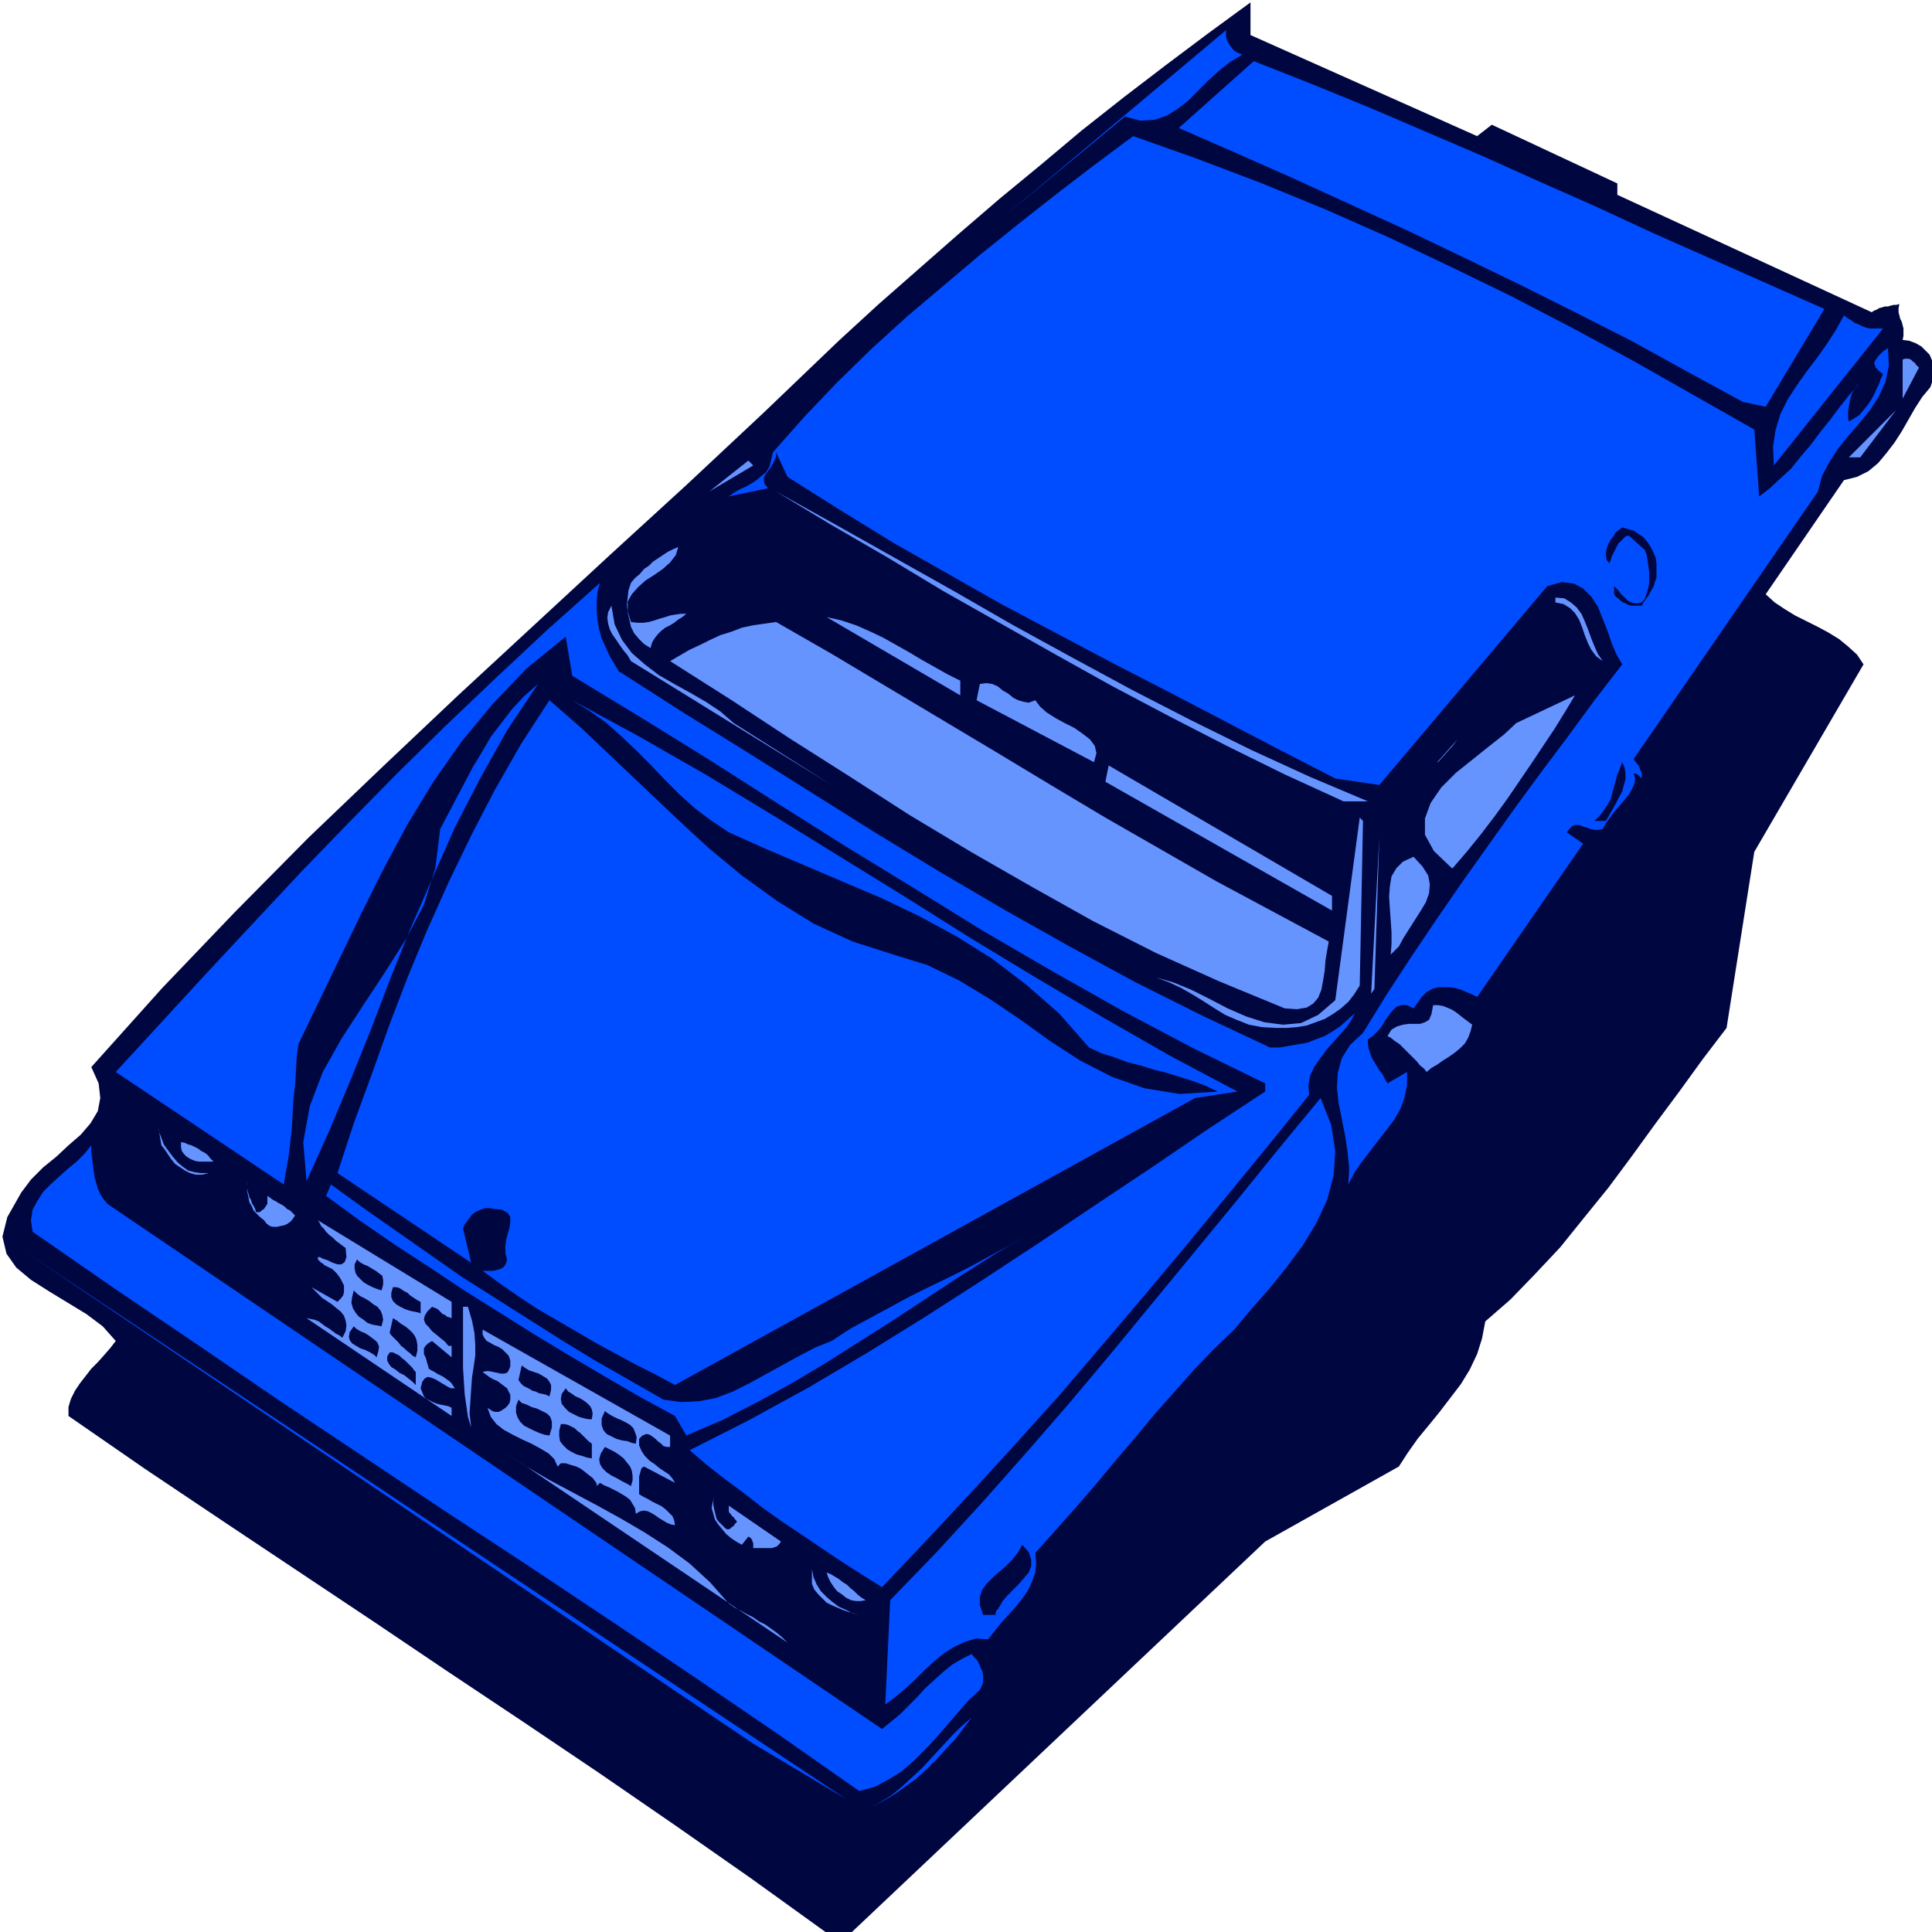 <svg xmlns="http://www.w3.org/2000/svg" fill-rule="evenodd" height="316" preserveAspectRatio="none" stroke-linecap="round" viewBox="0 0 2370 2370" width="316"><style>.pen1{stroke:none}.brush2{fill:#000640}.brush3{fill:#004dff}.brush4{fill:#6694ff}</style><path class="pen1 brush2" fill-rule="nonzero" d="m1534 43 278 124 18-14 154 72v14l312 144 3-2 3-1 3-2 4-1 3-1h4l3-1 4-1h3l4-1-1 5v5l1 4 1 4 2 4 1 4 1 4v9l-1 5 8 1 8 3 7 4 5 5 5 5 3 7 2 8v8l-1 8-3 9-10 12-9 14-8 14-8 14-9 14-10 13-10 12-12 10-14 7-16 4-96 140 11 10 12 8 13 8 14 7 14 7 13 7 13 8 11 9 11 10 8 12-134 230-34 216-29 38-29 40-29 39-29 40-29 39-30 37-29 36-31 33-30 31-31 27-4 21-6 19-9 19-11 18-13 17-13 17-13 16-14 17-12 17-11 17-164 92-508 480h-30l-93-67-93-65-93-64-92-62-93-62-92-62-93-62-93-62-94-63-94-65v-11l3-10 5-10 6-9 7-9 7-9 8-8 8-9 7-8 7-9-16-18-20-15-23-14-23-14-22-14-18-15-12-17-5-21 6-24 17-30 12-16 15-15 16-13 15-14 15-13 12-14 9-15 3-16-2-18-9-20 87-97 89-93 90-91 92-88 92-87 93-86 93-86 94-86 94-88 94-90 48-44 49-43 49-43 50-43 51-42 50-42 52-41 51-39 52-39 52-38v40z"/><path class="pen1 brush3" fill-rule="nonzero" d="m1524 67-15 9-14 11-13 12-13 13-12 12-13 10-13 8-15 5-17 1-19-5-150 124 274-230v8l1 4 2 4 2 3 3 4 3 3 4 2 5 2zm714 312-72 120-28-6-68-37-67-37-69-35-68-34-70-34-69-33-70-32-70-32-70-31-71-31 92-82 71 28 71 29 70 30 70 30 69 31 70 31 69 32 70 31 70 31 70 31z"/><path class="pen1 brush3" fill-rule="nonzero" d="m2152 527 6 82 13-10 13-12 13-12 12-15 12-14 12-16 12-15 12-16 12-15 13-15-4 4-3 4-3 5-2 6-1 5-1 5-1 6v9l1 4 7-4 6-4 5-6 5-6 4-6 4-7 3-7 3-6 2-6 3-6-4-3-3-3-2-2-1-3-1-2 1-3 2-3 2-3 3-3 3-3 6-4 1 22-4 19-8 18-11 17-13 16-13 15-13 16-11 17-9 17-5 19-226 328 1 2 2 2 1 2 2 2 1 2 1 3 1 2 1 3v6l-1-1-1-1-1-1-1-1-1-1h-1l-1-1h-3l2 6-1 6-3 7-4 7-5 6-6 7-6 7-6 8-5 7-4 7-5 1h-5l-5-1-5-2-4-1-5-2h-4l-4 1-3 3-4 5 20 14-130 188-6-3-7-3-7-3-7-2-7-1h-14l-7 2-7 4-6 6-10 14-8-4h-7l-6 2-5 5-4 5-5 7-4 7-5 6-6 6-6 4v6l1 6 2 6 2 5 3 5 3 5 3 5 4 5 3 6 3 5 24-14v16l-3 15-5 14-8 14-10 13-10 13-10 13-10 13-9 13-7 14 1-20-2-20-3-20-4-20-4-20-2-19 1-18 5-18 10-16 16-15 29-47 30-46 31-46 31-45 32-45 32-45 33-45 33-44 33-45 34-44-7-12-6-14-5-15-6-15-6-15-8-12-10-10-11-6-15-2-18 5-206 244-54-8-68-35-67-35-69-36-68-35-68-36-68-36-67-38-67-38-65-40-65-41-14-30v5l-2 5-2 4-3 5-3 4-3 4-2 4v4l1 4 4 5-48 10 7-5 7-4 7-3 7-4 6-4 6-5 6-5 4-7 2-8 2-9 39-44 40-42 42-41 44-40 45-38 45-38 46-37 47-37 47-36 47-35 79 28 79 30 78 32 77 34 76 36 76 37 75 39 74 40 74 42 74 42z"/><path class="pen1 brush4" fill-rule="nonzero" d="m1840 181 24 14-24-14zm38 20 78 34-78-34z"/><path class="pen1 brush3" fill-rule="nonzero" d="m2310 403-134 168-1-23 3-20 6-20 9-18 11-17 12-17 13-17 12-17 11-17 10-18 4 3 5 3 4 3 5 2 4 2 5 2 5 1h16z"/><path class="pen1 brush4" fill-rule="nonzero" d="m2354 451-20 38v-48l3-1h4l3 1 1 1 2 2 2 1 1 2 2 2 2 2zm-86 110 58-58-44 58h-14zM934 531l-20 20 20-20zm-64 72 48-38 6 6-54 32zm808 380h-30l-72-33-71-35-70-36-70-37-70-39-69-39-69-39-68-41-69-40-68-41 72 40 73 41 73 41 73 42 73 40 74 40 72 37 73 36 72 33 71 30zM880 619l-34 24 34-24z"/><path class="pen1 brush2" fill-rule="nonzero" d="M2032 699v10l-2 5-1 4-2 4-3 5-2 4-3 4-3 4-2 4h-13l-4-1-3-2-3-1-3-2-3-3-3-2-2-3v-10l3 3 3 3 2 3 3 3 3 3 3 3 4 2 3 1h5l5-1 4-5 2-6 2-7 1-6v-14l-1-7-1-7-1-6-2-6-20-18-4 1-3 3-3 3-3 3-2 4-2 4-2 4-2 4-1 4-2 4-3-4-1-5v-4l1-5 2-6 3-5 3-4 3-5 4-3 4-3 7 2 7 2 6 4 6 4 5 6 4 6 3 6 3 7 1 7v8z"/><path class="pen1 brush4" fill-rule="nonzero" d="m832 671-3 10-7 9-9 8-10 7-11 7-9 8-8 9-5 9v12l4 13 8 1h7l7-1 7-2 6-2 7-2 6-2 6-1 7-1h7l-5 4-5 3-5 4-5 3-6 3-5 4-4 4-4 5-3 5-2 7-8-5-6-6-6-7-4-8-2-9-2-9-1-9 1-9 1-9 3-9 5-6 6-5 5-6 6-4 5-5 6-4 6-4 6-4 6-3 7-3z"/><path class="pen1 brush3" fill-rule="nonzero" d="m760 824 78 50 79 49 78 49 78 49 79 48 80 47 80 45 81 44 82 41 83 39h12l11-2 12-2 11-2 10-4 11-4 10-6 9-6 9-8 9-8-4 8-6 9-8 9-8 9-9 10-8 11-7 10-5 11-2 12 1 11-50 62-50 61-51 62-51 61-51 60-52 61-54 60-54 59-55 59-56 59-24-15-25-16-24-16-25-17-24-16-24-17-23-18-23-17-23-18-21-18 73-37 73-40 71-42 71-44 70-45 70-46 70-47 69-46 69-47 70-46v-10l-88-43-87-46-85-48-86-50-84-52-85-52-84-53-83-53-84-52-84-51-8-48-48 39-42 44-38 46-35 50-31 51-29 54-27 54-26 54-26 54-26 54-2 16-1 17-1 17-2 17-1 18-1 18-2 18-2 17-3 17-3 17-206-138 57-62 57-62 57-61 57-61 58-60 59-60 60-59 62-59 62-58 65-58-3 11-1 12v11l1 12 2 11 3 11 5 11 5 11 6 10 6 10z"/><path class="pen1 brush4" fill-rule="nonzero" d="m1966 811-8-6-6-8-4-8-4-10-3-9-4-10-5-8-6-6-8-5-10-2v-6l11 1 8 5 7 6 6 8 4 9 4 10 4 11 4 10 4 9 6 9zM900 887l120 76-246-152-4-7-5-6-5-7-4-6-5-7-3-6-2-7-1-7 1-7 4-8 4 23 9 19 12 16 16 14 17 13 19 11 20 11 19 11 18 12 16 14zm278-52v18l-164-96 18 4 18 6 16 7 17 8 16 9 16 9 15 9 16 9 16 9 16 8z"/><path class="pen1 brush4" fill-rule="nonzero" d="m1630 1155-2 11-2 12-1 13-2 12-2 11-4 10-6 7-8 5-12 2-15-1-80-33-78-35-77-39-75-42-75-43-75-45-73-47-74-47-73-48-74-47 12-7 12-7 13-6 12-6 13-6 13-4 13-5 14-3 14-2 14-2 68 39 67 40 67 40 67 40 68 41 67 40 68 39 68 39 69 37 69 37z"/><path class="pen1 brush3" fill-rule="nonzero" d="m376 1449-4-48 8-44 16-42 23-41 26-40 27-41 26-41 22-42 14-45 6-48 10-19 10-19 10-19 10-19 11-18 11-19 13-17 13-17 15-16 17-15-38 57-33 59-31 60-27 61-27 62-25 62-24 63-25 62-26 62-28 62z"/><path class="pen1 brush4" fill-rule="nonzero" d="m1270 859 6 8 8 7 11 7 11 6 12 6 10 7 9 7 6 8 2 9-3 11-144-76 4-20 8-1 7 1 7 3 6 5 7 4 6 5 6 3 7 2 6 1 8-3zm511 206-22-21-11-20v-20l7-19 13-19 18-18 20-16 20-16 19-15 15-14 72-34-12 20-13 21-14 21-14 21-15 22-15 22-16 22-16 21-17 21-18 21z"/><path class="pen1 brush3" fill-rule="nonzero" d="m1096 1171 42 13 39 19 38 23 37 25 36 26 37 24 39 20 40 14 43 7 47-3-15-7-16-6-16-5-16-5-16-4-16-5-16-4-16-6-16-5-15-7-37-42-40-35-42-32-43-27-46-25-46-22-47-20-47-20-47-20-47-21-21-14-20-15-19-17-18-18-18-19-18-18-18-17-19-17-20-14-21-13 83 45 82 47 81 49 81 50 81 50 81 51 81 49 81 48 82 47 83 44-52 8-638 352-24-13-24-12-24-13-24-13-24-14-24-14-24-14-23-15-23-16-22-16h13l4-1 4-1 4-2 2-2 2-4 1-4-2-8v-8l1-8 2-8 2-7 1-7v-6l-3-5-7-4-10-1-5-1h-5l-4 1-5 2-4 2-4 3-3 4-3 4-3 4-2 5 10 42-164-110 20-61 22-60 21-59 23-60 24-58 26-58 28-58 29-56 32-56 35-54 39 34 38 36 39 37 39 37 40 37 41 34 43 31 45 28 48 22 50 16z"/><path class="pen1 brush4" fill-rule="nonzero" d="m1763 935 25-28-6 8-18 20zm-393-14 38 18-38-18z"/><path class="pen1 brush2" fill-rule="nonzero" d="M1970 1007h-14l7-7 5-7 4-6 4-7 2-8 2-7 2-7 2-8 3-7 3-8 3 7 1 7v7l-2 7-2 8-4 7-4 8-4 7-4 7-4 7z"/><path class="pen1 brush4" fill-rule="nonzero" d="m1634 1117-278-158 4-20 274 160v18zm-600-144 278 164-278-164zm692 6 48 100-48-100z"/><path class="pen1 brush4" fill-rule="nonzero" d="m1668 1209-7 11-7 9-9 8-10 7-10 6-11 4-11 4-12 2-13 1h-12l-18-1-16-3-15-6-14-6-13-8-14-9-13-8-14-8-15-7-16-6 21 6 22 9 22 11 23 12 23 10 22 7 23 3 22-2 21-10 21-18 30-224 4 4-4 202zm-130-192 76 42-76-42zm144 202 10-192-6 186-4 6zm34-58-10 10 1-13v-14l-1-15-1-14-1-15 1-13 2-12 6-10 8-8 13-6 11 12 7 11 2 11-1 11-4 11-6 10-7 11-7 11-7 11-6 11zm90 96-2 8-3 8-4 7-6 6-6 5-7 5-8 5-7 5-7 4-6 5-3-4-5-4-4-5-5-5-6-6-5-5-5-5-6-4-5-4-4-2 5-8 7-4 7-2 7-1h14l6-2 5-3 3-7 2-11h6l6 1 5 2 5 2 5 3 4 3 5 4 4 3 4 3 4 3zm-1674 76 10 106-10-106z"/><path class="pen1 brush3" fill-rule="nonzero" d="m1514 1631-25 24-24 25-24 27-24 27-24 29-24 28-24 29-25 29-25 28-25 28 1 12-1 12-4 11-5 11-7 10-8 10-9 10-9 10-8 10-8 10-15-1-13 4-13 6-13 8-12 10-12 11-12 12-12 11-12 10-12 9 6-128 58-60 55-60 54-61 53-61 52-62 51-62 51-62 51-62 51-63 52-63 13 33 5 32-2 30-8 30-13 28-17 28-20 27-21 26-22 25-21 25z"/><path class="pen1 brush4" fill-rule="nonzero" d="M246 1439h10l-8 2h-8l-7-2-6-3-6-4-6-4-5-6-4-6-4-6-4-5-4-24 1 7 3 8 3 8 5 7 6 8 6 7 6 5 7 5 8 2 7 1z"/><path class="pen1 brush4" fill-rule="nonzero" d="M262 1425h-18l-5-1-5-2-5-3-3-3-3-4-1-5v-6l5 1 4 2 4 1 4 2 4 2 4 3 4 2 4 3 3 4 4 4z"/><path class="pen1 brush3" fill-rule="nonzero" d="m132 1477 950 644 11-9 11-9 10-10 11-11 10-11 11-10 11-10 11-9 12-7 12-6 3 4 4 4 2 4 2 5 2 4 1 5v9l-2 5-2 4-14 13-13 15-13 15-13 15-14 15-14 14-15 13-16 10-17 9-19 5-100-70-101-69-101-68-102-68-102-67-102-68-102-68-101-69-102-69-101-70-2-14 2-13 6-11 7-11 9-9 11-10 10-9 11-9 10-10 8-10v8l1 8 1 8 1 7 1 8 2 7 2 7 3 7 4 6 5 6z"/><path class="pen1 brush4" fill-rule="nonzero" d="M314 1487h4l2-1 1-1 1-1 2-1 1-2 1-1 1-2 1-1v-10l3 2 4 3 4 2 3 2 4 2 3 2 3 3 4 2 3 3 3 3-2 3-3 4-4 3-4 2-5 1-4 1h-5l-4-1-4-3-3-4-5-4-4-4-4-4-2-5-3-5-1-5-1-5-1-5v-6l1-5-1 4v5l1 4 1 3 1 4 2 3 1 4 2 3 2 4 1 4zm-172-34 216 150-216-150z"/><path class="pen1 brush3" fill-rule="nonzero" d="m814 1717 22 3 21-1 21-4 21-8 20-10 20-11 20-11 20-11 21-11 20-8 23-15 24-13 24-13 24-13 24-12 25-12 24-12 24-13 24-13 24-14-42 25-41 26-41 27-41 27-41 26-41 26-42 25-42 23-43 22-44 19-14-24-44-24-43-25-44-26-43-26-43-27-43-27-42-28-43-28-42-29-41-30 6-14 40 29 40 28 40 28 40 28 41 26 41 26 41 26 41 25 42 24 42 24zm488-230-14 10 14-10z"/><path class="pen1 brush4" fill-rule="nonzero" d="m554 1617-3-1-3-1-2-2-3-1-2-2-2-2-2-2-2-1-3-1-2-1-6 6-3 5-1 5 2 5 4 4 4 5 5 4 6 5 5 4 4 5h4v14l-24-20-5 3-3 3-2 3v7l2 4 1 3 1 4 1 3 1 4 3 2 4 2 3 2 4 2 4 2 4 3 3 2 3 3 2 3 2 3h-5l-4-2-5-3-5-3-5-3-5-2-4-1-4 2-3 4-2 8 2 5 2 5 3 3 4 2 4 2 5 2 4 1 5 1 5 1 4 2v10l-178-120 5 1 5 1 5 2 4 3 4 3 5 3 4 3 4 3 4 2 4 3 4-8 1-7-1-6-2-6-4-5-5-4-6-5-6-4-6-4-5-5-8-8 32 18 4-4 3-4 1-4v-8l-2-4-2-4-2-3-3-4-3-3-2-2-2-1-2-1-2-1-2-1-2-1-2-2-2-1-2-2-2-2v-3h2l4 2 6 2 6 3 6 2h5l4-3 2-6-1-11-4-3-4-3-4-3-4-4-4-3-4-4-3-4-3-3-2-4-2-3 164 100v20zm-236-110 24 14-24-14z"/><path class="pen1 brush3" fill-rule="nonzero" d="M924 2139 30 1535l1008 672-114-68z"/><path class="pen1 brush2" fill-rule="nonzero" d="m468 1583-6-2-5-2-6-3-5-3-4-4-4-4-2-4-1-5v-5l3-6 3 3 5 3 5 2 5 3 5 3 4 3 4 3 1 5v6l-2 7zm48 14v14l-3-1-5-1-5-1-6-2-6-3-5-3-4-4-2-5v-5l2-7h4l4 1 3 2 3 2 4 2 3 3 3 2 3 2 3 2 4 2zm-48 30-5-1-6-1-6-2-5-4-6-4-4-5-3-5-2-7 1-7 2-8 4 4 4 3 6 3 5 3 5 4 5 3 4 5 2 5 1 6-2 8z"/><path class="pen1 brush4" fill-rule="nonzero" d="m574 1603 5 17 3 15 1 14v14l-2 14-2 13-1 14-1 15-1 15 2 17-4-13-2-14-2-14-1-16-1-16v-75h6z"/><path class="pen1 brush2" fill-rule="nonzero" d="m510 1665-4-2-3-3-4-3-3-3-4-3-3-4-3-3-3-3-3-3-2-3 4-18 5 3 5 4 5 3 5 4 4 4 3 4 2 5 1 6v7l-2 8zm-48 0-3-3-5-3-6-3-6-2-5-3-5-3-3-4-1-4 1-6 5-7 3 3 5 3 5 2 5 3 4 3 4 3 3 3 2 5-1 6-2 7z"/><path class="pen1 brush4" fill-rule="nonzero" d="M822 1775h-4l-4-1-3-3-4-3-3-3-4-3-3-2-4-1-5 2-4 4v8l3 7 4 6 6 6 6 4 6 5 6 4 6 4 4 5 3 5-38-20-3 2-1 3-1 4-1 3v22l5 3 6 3 5 3 6 3 6 3 5 4 4 4 4 4 2 5 1 6-5-1-5-2-5-3-5-3-4-3-5-3-4-2-5-1-5 1-5 3-1-7-3-5-3-5-5-4-5-3-5-3-6-3-6-3-5-2-5-3-4 4v-3l-2-3-3-4-4-3-5-4-5-4-6-3-7-2-6-2h-6l-4 4-4-9-7-7-10-6-11-6-11-5-12-6-11-6-9-7-7-9-4-11 3 2 3 2 3 1h4l3-1 3-2 3-2 3-3 2-3 1-4v-6l-2-4-2-4-4-3-4-3-4-3-5-2-5-3-4-3-4-3 4-1h4l5 1 5 1 4 1h4l4-1 2-3 2-5v-7l-2-6-4-4-4-4-5-3-5-2-5-3-4-2-3-4-2-4v-6l230 130v14z"/><path class="pen1 brush2" fill-rule="nonzero" d="M510 1683v16l-4-4-5-4-5-4-6-3-5-4-5-3-3-4-2-4v-5l3-5h4l4 2 4 2 3 3 4 3 3 3 3 3 3 3 2 3 2 2zm164 30-4-2-4-1-5-1-4-2-4-1-3-2-4-2-4-2-3-3-3-4 4-18 4 3 5 3 6 2 6 2 5 3 5 3 3 4 2 4v6l-2 8zm52 28h-4l-5-1-7-2-6-3-6-3-5-5-4-5-1-6 1-6 5-7 3 4 5 3 4 3 5 2 5 3 4 3 4 4 2 4 1 5-1 7zm-52 20-6-1-6-2-7-3-6-3-6-3-5-5-3-5-2-6v-8l3-8 4 4 6 2 6 3 7 2 6 3 6 3 4 4 2 6v7l-3 10zm106 10-5-1-5-2-7-1-7-2-6-3-6-3-4-5-2-6v-8l4-9 4 3 5 3 6 3 5 2 6 3 5 3 4 4 2 5 2 6-1 8zm-54 0v18l-6-1-6-2-7-2-6-3-5-3-5-5-4-5-1-6v-7l2-8h5l4 1 4 2 4 2 3 3 4 3 3 3 4 4 3 3 4 3zm48 52-5-3-6-3-7-4-6-3-6-4-5-5-3-5-1-6 2-7 5-8 6 3 6 3 6 4 5 4 4 5 4 5 2 5 1 6v6l-2 7z"/><path class="pen1 brush4" fill-rule="nonzero" d="m894 1967 7 5 8 4 7 4 8 4 7 5 8 4 7 5 7 5 7 6 6 6-350-236 28 19 29 17 30 16 30 16 29 16 29 17 28 18 27 20 25 23 23 26zm-4-92 2 1h2l2-1 1-1 1-1 2-1 1-2 1-1 1-1 1-1-1-2-2-2-1-2-2-1-1-2-2-2-1-2v-7l64 44-2 3-3 3-3 1-3 1h-23v-6l-1-2v-1l-1-2-1-1-1-1-2-1-8 10-7-4-6-4-6-5-5-6-5-6-4-6-2-7-2-7 1-6 2-7-1 5v4l1 5 1 4 1 4 1 4 2 3 3 3 3 3 3 3z"/><path class="pen1 brush2" fill-rule="nonzero" d="m1226 1971-1 1v1l-1 1-1 1-1 1v2l-1 1v1l1 1h-16l-4-12v-10l3-9 6-8 7-7 8-7 8-7 8-8 7-9 5-9 8 9 3 9v8l-3 8-6 7-6 7-7 7-7 7-6 7-4 7z"/><path class="pen1 brush4" fill-rule="nonzero" d="m1054 1981-7-2-7-2-6-2-7-3-7-3-6-3-5-5-5-5-5-6-3-7v-28 10l2 10 4 9 5 8 7 7 7 6 8 6 9 4 8 4 8 2z"/><path class="pen1 brush4" fill-rule="nonzero" d="m1062 1963-6 1h-6l-6-1-6-3-5-4-6-4-4-5-4-6-3-6-2-6 5 2 5 3 5 3 5 4 5 3 4 4 5 4 4 4 5 4 5 3z"/><path class="pen1 brush3" fill-rule="nonzero" d="m1068 2217 13-7 13-8 12-10 12-11 13-12 12-13 12-13 12-13 12-12 13-11-10 13-10 13-11 12-12 13-12 12-13 12-14 10-14 10-14 8-14 7z"/></svg>
